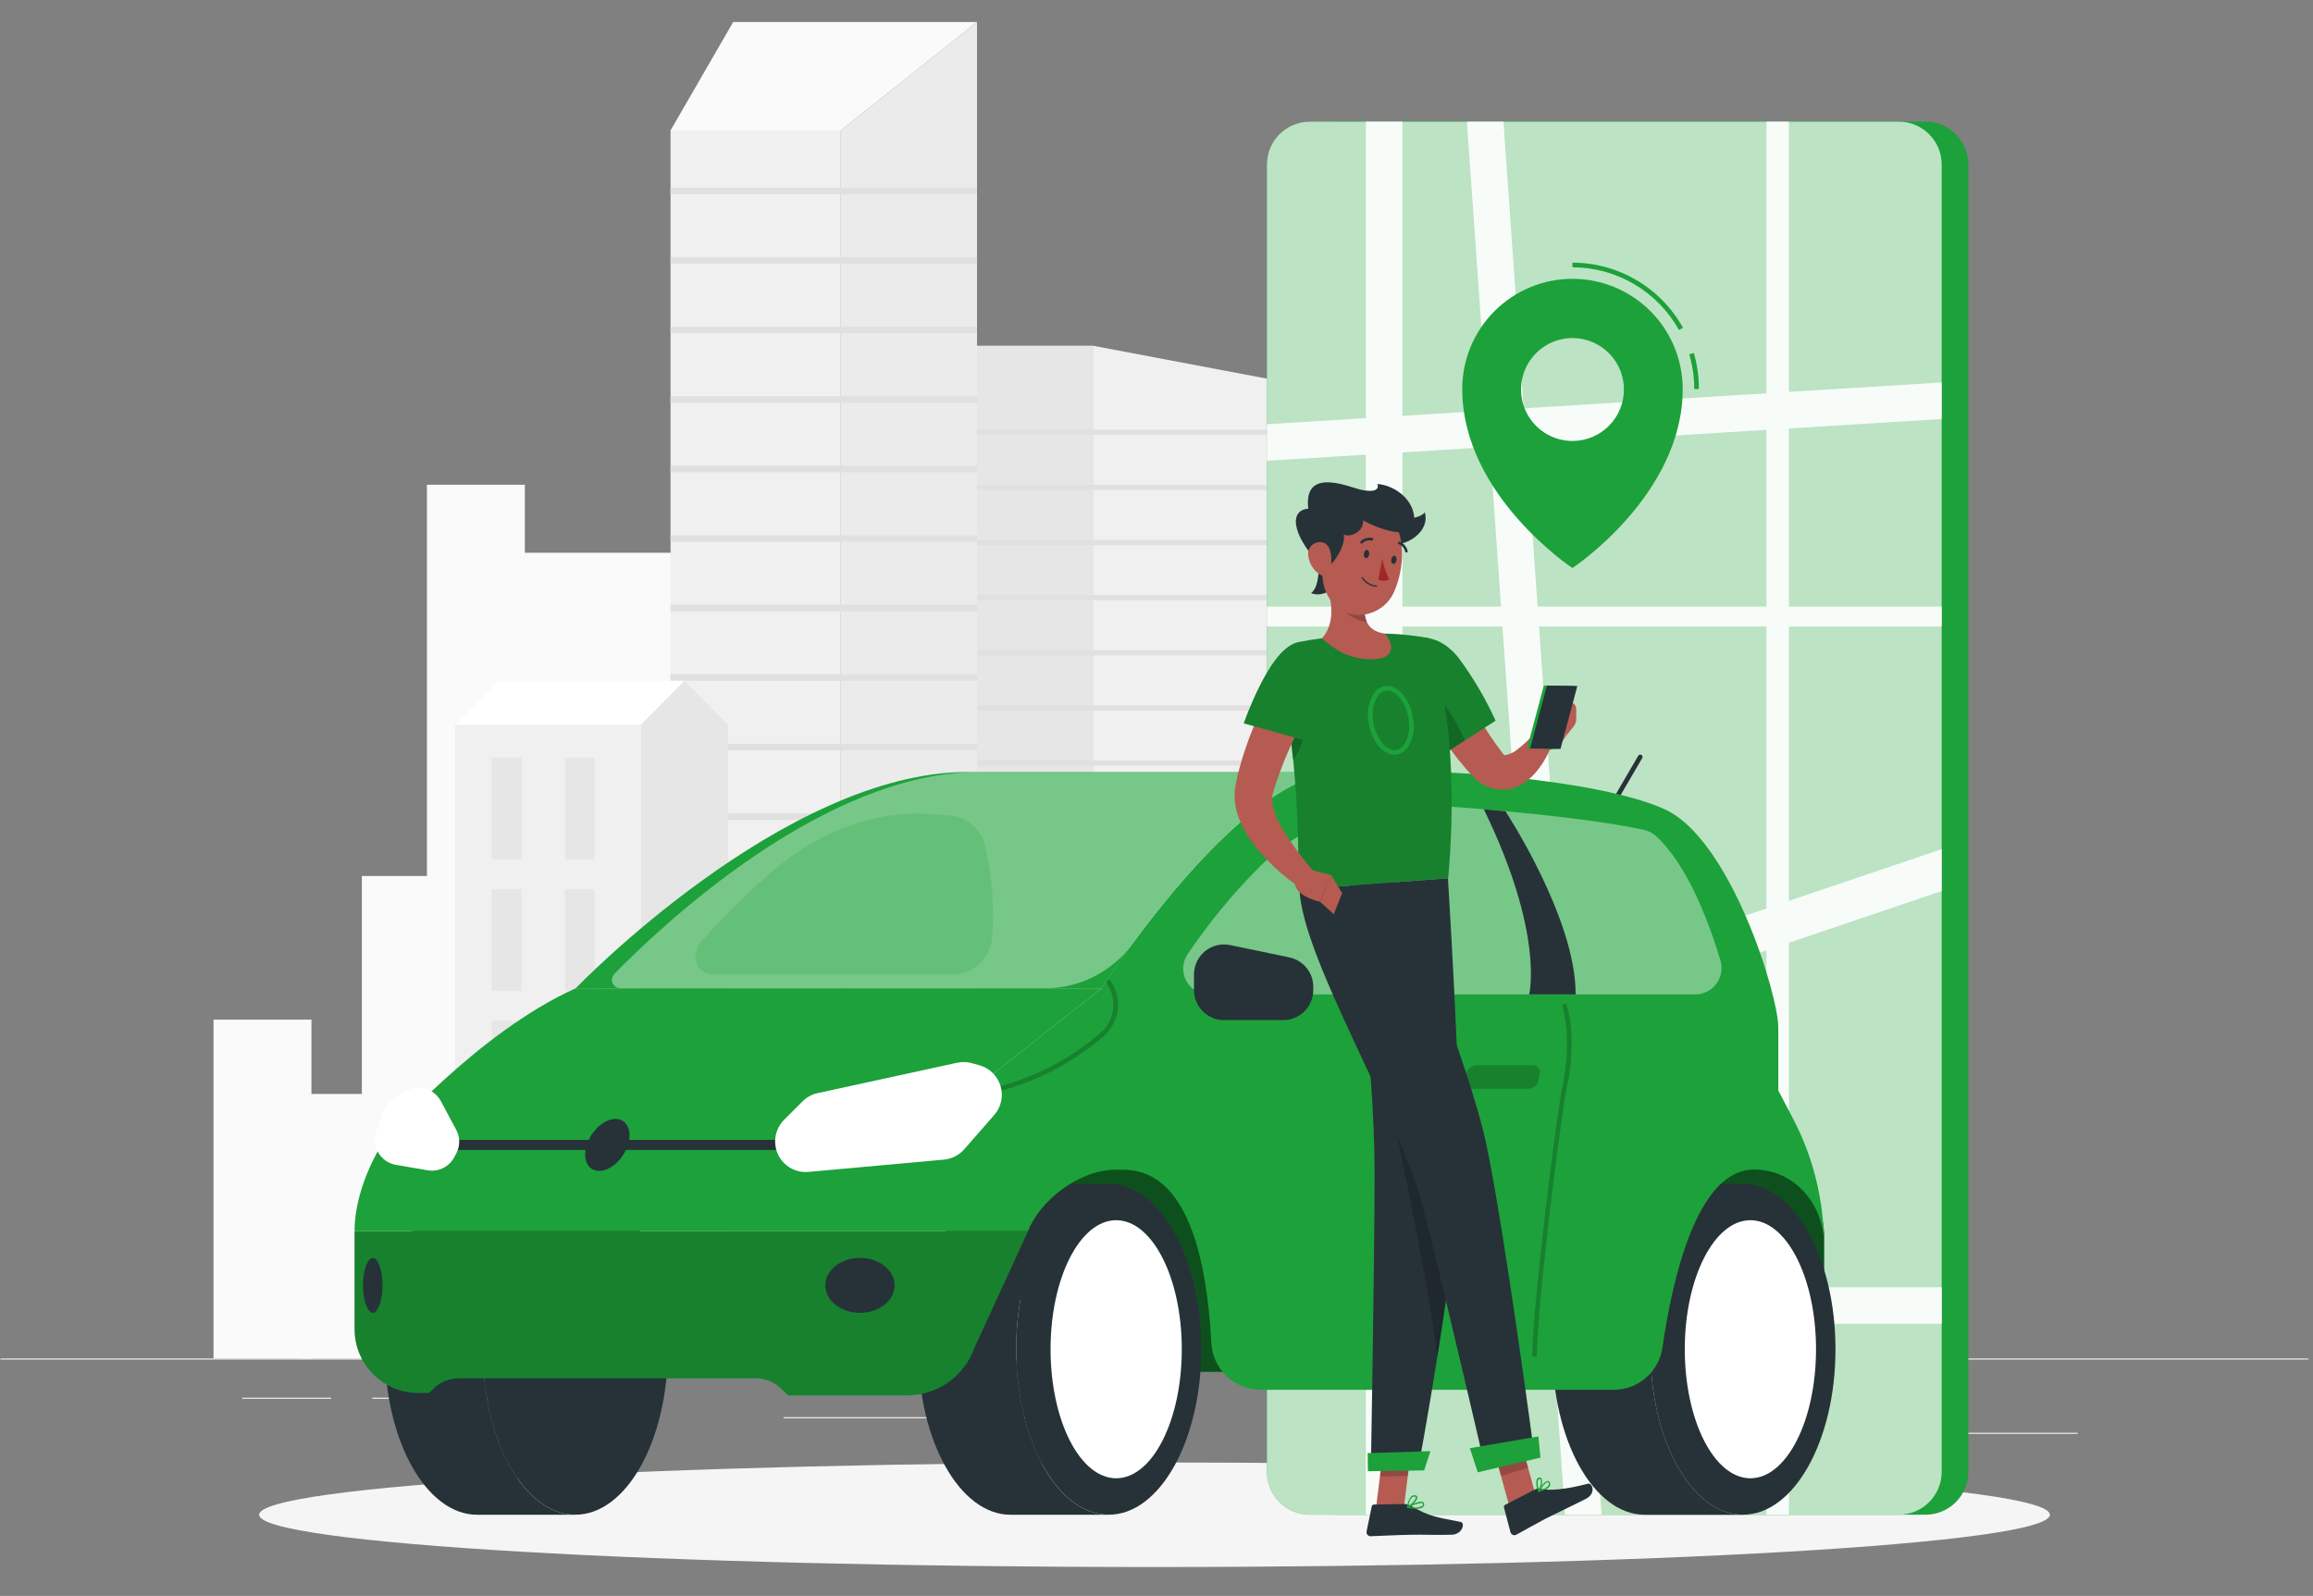 <svg width="529" height="365" viewBox="0 0 529 365" fill="none" xmlns="http://www.w3.org/2000/svg">
<rect x="0" y="0" width="529" height="365" fill="#808080" stroke="none"/>
<mask id="mask0_279_2960" style="mask-type:luminance" maskUnits="userSpaceOnUse" x="0" y="0" width="529" height="365">
<path d="M528.085 0H0V365H528.085V0Z" fill="white"/>
</mask>
<g mask="url(#mask0_279_2960)">
<path d="M528.085 310.688H-3.05176e-05V310.952H528.085V310.688Z" fill="#EBEBEB"/>
<path d="M475.171 327.679H447.711V327.943H475.171V327.679Z" fill="#EBEBEB"/>
<path d="M376.028 330.555H328.469V330.819H376.028V330.555Z" fill="#EBEBEB"/>
<path d="M446.654 317.881H382.449V318.145H446.654V317.881Z" fill="#EBEBEB"/>
<path d="M75.717 319.654H55.407V319.918H75.717V319.654Z" fill="#EBEBEB"/>
<path d="M143.523 319.654H85.127V319.918H143.523V319.654Z" fill="#EBEBEB"/>
<path d="M257.854 324.112H179.2V324.376H257.854V324.112Z" fill="#EBEBEB"/>
<path d="M71.228 233.186H48.837V310.688H71.228V233.186Z" fill="#FAFAFA"/>
<path d="M90.831 250.19H68.44V310.688H90.831V250.19Z" fill="#FAFAFA"/>
<path d="M105.153 200.339H82.762V310.688H105.153V200.339Z" fill="#FAFAFA"/>
<path d="M120.034 110.86H97.643V310.688H120.034V110.86Z" fill="#FAFAFA"/>
<path d="M175.419 126.418H115.334V310.688H175.419V126.418Z" fill="#FAFAFA"/>
<path d="M409.034 310.688H434.614V257.647H409.034V310.688Z" fill="#FAFAFA"/>
<path d="M386.621 310.688H412.202V269.286H386.621V310.688Z" fill="#FAFAFA"/>
<path d="M370.272 310.688H395.853V235.161H370.272V310.688Z" fill="#FAFAFA"/>
<path d="M353.268 310.686H378.848V173.922H353.268V310.686Z" fill="#FAFAFA"/>
<path d="M367.019 143.613H288.514V310.688H367.019V143.613Z" fill="#F0F0F0"/>
<path d="M359.541 150.614H355.803V170.946H359.541V150.614Z" fill="#F5F5F5"/>
<path d="M359.541 182.416H355.803V202.747H359.541V182.416Z" fill="#F5F5F5"/>
<path d="M359.541 214.205H355.803V234.536H359.541V214.205Z" fill="#F5F5F5"/>
<path d="M359.541 245.998H355.803V266.329H359.541V245.998Z" fill="#F5F5F5"/>
<path d="M359.541 277.799H355.803V298.13H359.541V277.799Z" fill="#F5F5F5"/>
<path d="M346.297 150.614H342.558V170.946H346.297V150.614Z" fill="#F5F5F5"/>
<path d="M346.297 182.416H342.558V202.747H346.297V182.416Z" fill="#F5F5F5"/>
<path d="M346.297 214.205H342.558V234.536H346.297V214.205Z" fill="#F5F5F5"/>
<path d="M346.297 245.998H342.558V266.329H346.297V245.998Z" fill="#F5F5F5"/>
<path d="M346.297 277.799H342.558V298.13H346.297V277.799Z" fill="#F5F5F5"/>
<path d="M333.052 150.614H329.314V170.946H333.052V150.614Z" fill="#F5F5F5"/>
<path d="M333.052 182.416H329.314V202.747H333.052V182.416Z" fill="#F5F5F5"/>
<path d="M333.052 214.205H329.314V234.536H333.052V214.205Z" fill="#F5F5F5"/>
<path d="M333.052 245.998H329.314V266.329H333.052V245.998Z" fill="#F5F5F5"/>
<path d="M333.052 277.799H329.314V298.13H333.052V277.799Z" fill="#F5F5F5"/>
<path d="M319.808 150.614H316.069V170.946H319.808V150.614Z" fill="#F5F5F5"/>
<path d="M319.808 182.416H316.069V202.747H319.808V182.416Z" fill="#F5F5F5"/>
<path d="M319.808 214.205H316.069V234.536H319.808V214.205Z" fill="#F5F5F5"/>
<path d="M319.808 245.998H316.069V266.329H319.808V245.998Z" fill="#F5F5F5"/>
<path d="M319.808 277.799H316.069V298.13H319.808V277.799Z" fill="#F5F5F5"/>
<path d="M306.553 150.614H302.815V170.946H306.553V150.614Z" fill="#F5F5F5"/>
<path d="M306.553 182.416H302.815V202.747H306.553V182.416Z" fill="#F5F5F5"/>
<path d="M306.553 214.205H302.815V234.536H306.553V214.205Z" fill="#F5F5F5"/>
<path d="M306.553 245.998H302.815V266.329H306.553V245.998Z" fill="#F5F5F5"/>
<path d="M306.553 277.799H302.815V298.13H306.553V277.799Z" fill="#F5F5F5"/>
<path opacity="0.5" d="M288.514 143.613H304.684L311.718 310.688H288.514V143.613Z" fill="#E0E0E0"/>
<path d="M249.922 79.059L296.478 87.868V310.688H249.922V79.059Z" fill="#F0F0F0"/>
<path d="M249.922 79.059H212.67V310.688H249.922V79.059Z" fill="#E6E6E6"/>
<path d="M212.671 99.443H296.478V98.26H212.671V99.443Z" fill="#E0E0E0"/>
<path d="M212.671 112.054H296.478V110.872H212.671V112.054Z" fill="#E0E0E0"/>
<path d="M212.671 124.665H296.478V123.482H212.671V124.665Z" fill="#E0E0E0"/>
<path d="M212.671 137.265H296.478V136.082H212.671V137.265Z" fill="#E0E0E0"/>
<path d="M212.671 149.886H296.478V148.703H212.671V149.886Z" fill="#E0E0E0"/>
<path d="M212.671 162.496H296.478V161.313H212.671V162.496Z" fill="#E0E0E0"/>
<path d="M212.671 175.105H296.478V173.922H212.671V175.105Z" fill="#E0E0E0"/>
<path d="M212.671 187.718H296.478V186.535H212.671V187.718Z" fill="#E0E0E0"/>
<path d="M212.671 200.337H296.478V199.154H212.671V200.337Z" fill="#E0E0E0"/>
<path d="M212.671 212.95H296.478V211.767H212.671V212.95Z" fill="#E0E0E0"/>
<path d="M212.671 225.561H296.478V224.378H212.671V225.561Z" fill="#E0E0E0"/>
<path d="M212.671 238.161H296.478V236.978H212.671V238.161Z" fill="#E0E0E0"/>
<path d="M212.671 250.782H296.478V249.599H212.671V250.782Z" fill="#E0E0E0"/>
<path d="M212.671 263.392H296.478V262.209H212.671V263.392Z" fill="#E0E0E0"/>
<path d="M212.671 276.003H296.478V274.82H212.671V276.003Z" fill="#E0E0E0"/>
<path d="M212.671 288.614H296.478V287.431H212.671V288.614Z" fill="#E0E0E0"/>
<path d="M212.671 301.235H296.478V300.052H212.671V301.235Z" fill="#E0E0E0"/>
<path d="M192.297 29.831H153.356V310.688H192.297V29.831Z" fill="#F0F0F0"/>
<path d="M192.297 29.831H153.356L167.688 5.032H223.454L192.297 29.831Z" fill="#FAFAFA"/>
<path d="M192.297 29.831L223.454 5.032V310.688H192.297V29.831Z" fill="#EBEBEB"/>
<path d="M223.454 42.917H153.356V44.417H223.454V42.917Z" fill="#E0E0E0"/>
<path d="M223.454 58.812H153.356V60.312H223.454V58.812Z" fill="#E0E0E0"/>
<path d="M223.454 74.706H153.356V76.205H223.454V74.706Z" fill="#E0E0E0"/>
<path d="M223.454 90.614H153.356V92.113H223.454V90.614Z" fill="#E0E0E0"/>
<path d="M223.454 106.509H153.356V108.009H223.454V106.509Z" fill="#E0E0E0"/>
<path d="M223.454 122.405H153.356V123.904H223.454V122.405Z" fill="#E0E0E0"/>
<path d="M223.454 138.3H153.356V139.799H223.454V138.3Z" fill="#E0E0E0"/>
<path d="M223.454 154.195H153.356V155.695H223.454V154.195Z" fill="#E0E0E0"/>
<path d="M223.454 170.089H153.356V171.588H223.454V170.089Z" fill="#E0E0E0"/>
<path d="M223.454 185.996H153.356V187.496H223.454V185.996Z" fill="#E0E0E0"/>
<path d="M223.454 201.892H153.356V203.392H223.454V201.892Z" fill="#E0E0E0"/>
<path d="M223.454 217.787H153.356V219.287H223.454V217.787Z" fill="#E0E0E0"/>
<path d="M223.454 233.68H153.356V235.181H223.454V233.68Z" fill="#E0E0E0"/>
<path d="M223.454 249.578H153.356V251.078H223.454V249.578Z" fill="#E0E0E0"/>
<path d="M223.454 265.473H153.356V266.974H223.454V265.473Z" fill="#E0E0E0"/>
<path d="M223.454 281.379H153.356V282.879H223.454V281.379Z" fill="#E0E0E0"/>
<path d="M223.454 297.274H153.356V298.774H223.454V297.274Z" fill="#E0E0E0"/>
<path d="M146.596 165.739H104.086V310.688H146.596V165.739Z" fill="#F0F0F0"/>
<path d="M119.273 173.228H112.45V196.495H119.273V173.228Z" fill="#E6E6E6"/>
<path d="M136.014 173.228H129.191V196.495H136.014V173.228Z" fill="#E6E6E6"/>
<path d="M119.273 203.36H112.45V226.627H119.273V203.36Z" fill="#E6E6E6"/>
<path d="M136.014 203.36H129.191V226.627H136.014V203.36Z" fill="#E6E6E6"/>
<path d="M119.273 233.482H112.45V256.75H119.273V233.482Z" fill="#E6E6E6"/>
<path d="M136.014 233.482H129.191V256.75H136.014V233.482Z" fill="#E6E6E6"/>
<path d="M119.273 263.615H112.45V286.882H119.273V263.615Z" fill="#E6E6E6"/>
<path d="M136.014 263.615H129.191V286.882H136.014V263.615Z" fill="#E6E6E6"/>
<path d="M146.586 165.739H104.086L114.055 155.695H156.566L146.586 165.739Z" fill="white"/>
<path d="M146.586 165.739L156.566 155.695L166.537 165.739V310.688H146.586V165.739Z" fill="#E6E6E6"/>
<path d="M264.043 358.383C377.14 358.383 468.824 353.03 468.824 346.426C468.824 339.824 377.14 334.471 264.043 334.471C150.945 334.471 59.262 339.824 59.262 346.426C59.262 353.03 150.945 358.383 264.043 358.383Z" fill="#F5F5F5"/>
<path d="M440.37 27.824H305.677C300.258 27.824 295.865 32.217 295.865 37.636V336.606C295.865 342.025 300.258 346.418 305.677 346.418H440.37C445.789 346.418 450.182 342.025 450.182 336.606V37.636C450.182 32.217 445.789 27.824 440.37 27.824Z" fill="#1DA13A"/>
<path d="M434.265 27.824H299.572C294.153 27.824 289.76 32.217 289.76 37.636V336.606C289.76 342.025 294.153 346.418 299.572 346.418H434.265C439.684 346.418 444.077 342.025 444.077 336.606V37.636C444.077 32.217 439.684 27.824 434.265 27.824Z" fill="#1DA13A"/>
<path opacity="0.7" d="M434.265 27.824H299.572C294.153 27.824 289.76 32.217 289.76 37.636V336.606C289.76 342.025 294.153 346.418 299.572 346.418H434.265C439.684 346.418 444.077 342.025 444.077 336.606V37.636C444.077 32.217 439.684 27.824 434.265 27.824Z" fill="white"/>
<g opacity="0.9">
<path d="M320.738 27.825H312.383V346.419H320.738V27.825Z" fill="white"/>
<path d="M409.128 27.825H404.006V346.419H409.128V27.825Z" fill="white"/>
<path d="M289.76 97.025V105.38L444.077 95.821V87.467L289.76 97.025Z" fill="white"/>
<path d="M289.77 294.394V302.748H444.088V294.394H289.77Z" fill="white"/>
<path d="M289.76 138.733V143.285H444.077V138.733H289.76Z" fill="white"/>
<path d="M289.76 246.431V255.999L444.077 203.783V194.213L289.76 246.431Z" fill="white"/>
<path d="M343.846 27.825H335.492L357.946 346.429H366.301L343.846 27.825Z" fill="white"/>
</g>
<path d="M417.187 313.74H233.466V256.475H395.409L410.522 268.758C412.612 270.453 414.295 272.595 415.448 275.026C416.602 277.457 417.196 280.115 417.187 282.805V313.74Z" fill="#1DA13A"/>
<path opacity="0.5" d="M417.187 313.74H233.466V256.475H395.409L410.522 268.758C412.612 270.453 414.295 272.595 415.448 275.026C416.602 277.457 417.196 280.115 417.187 282.805V313.74Z" fill="black"/>
<path d="M232.41 308.576C232.41 287.674 241.916 270.733 253.534 270.733H231.122C219.43 270.733 209.998 287.632 209.998 308.576C209.998 329.52 219.504 346.428 231.122 346.428H253.576C241.863 346.428 232.41 329.477 232.41 308.576Z" fill="#263238"/>
<path d="M253.576 346.418C265.266 346.418 274.742 329.475 274.742 308.576C274.742 287.676 265.266 270.733 253.576 270.733C241.886 270.733 232.41 287.676 232.41 308.576C232.41 329.475 241.886 346.418 253.576 346.418Z" fill="#263238"/>
<path d="M255.276 338.085C263.565 338.085 270.285 324.873 270.285 308.575C270.285 292.278 263.565 279.066 255.276 279.066C246.988 279.066 240.269 292.278 240.269 308.575C240.269 324.873 246.988 338.085 255.276 338.085Z" fill="white"/>
<path d="M110.412 308.576C110.412 287.674 119.918 270.733 131.536 270.733H109.123C97.432 270.733 88 287.632 88 308.576C88 329.52 97.505 346.428 109.123 346.428H131.578C119.886 346.428 110.412 329.477 110.412 308.576Z" fill="#263238"/>
<path d="M131.578 346.418C143.267 346.418 152.743 329.475 152.743 308.576C152.743 287.676 143.267 270.733 131.578 270.733C119.888 270.733 110.412 287.676 110.412 308.576C110.412 329.475 119.888 346.418 131.578 346.418Z" fill="#263238"/>
<path d="M377.454 308.576C377.454 287.674 386.96 270.733 398.578 270.733H376.166C364.484 270.733 355.042 287.632 355.042 308.576C355.042 329.52 364.548 346.428 376.166 346.428H398.62C386.939 346.428 377.454 329.477 377.454 308.576Z" fill="#263238"/>
<path d="M398.62 346.418C410.31 346.418 419.786 329.475 419.786 308.576C419.786 287.676 410.31 270.733 398.62 270.733C386.93 270.733 377.454 287.676 377.454 308.576C377.454 329.475 386.93 346.418 398.62 346.418Z" fill="#263238"/>
<path d="M400.33 338.085C408.62 338.085 415.339 324.873 415.339 308.575C415.339 292.278 408.62 279.066 400.33 279.066C392.042 279.066 385.323 292.278 385.323 308.575C385.323 324.873 392.042 338.085 400.33 338.085Z" fill="white"/>
<path d="M207.4 319.137H180.246L178.725 317.659C177.163 316.093 175.043 315.211 172.832 315.208H104.962C102.751 315.211 100.631 316.093 99.069 317.659L98.139 318.577H95.668C93.748 318.577 91.846 318.198 90.073 317.461C88.3 316.724 86.69 315.643 85.335 314.283C83.981 312.921 82.909 311.305 82.181 309.528C81.453 307.752 81.083 305.849 81.093 303.928V281.59H235.103L222.852 308.227C221.722 311.421 219.629 314.186 216.861 316.14C214.093 318.093 210.788 319.141 207.4 319.137Z" fill="#1DA13A"/>
<path opacity="0.2" d="M207.4 319.137H180.246L178.725 317.659C177.163 316.093 175.043 315.211 172.832 315.208H104.962C102.751 315.211 100.631 316.093 99.069 317.659L98.139 318.577H95.668C93.748 318.577 91.846 318.198 90.073 317.461C88.3 316.724 86.69 315.643 85.335 314.283C83.981 312.921 82.909 311.305 82.181 309.528C81.453 307.752 81.083 305.849 81.093 303.928V281.59H235.103L222.852 308.227C221.722 311.421 219.629 314.186 216.861 316.14C214.093 318.093 210.788 319.141 207.4 319.137Z" fill="black"/>
<path d="M367.717 186.356C367.623 186.357 367.531 186.332 367.452 186.282C367.392 186.248 367.339 186.202 367.296 186.148C367.254 186.093 367.223 186.03 367.206 185.963C367.188 185.896 367.183 185.826 367.193 185.757C367.203 185.689 367.226 185.623 367.262 185.564L374.655 172.89C374.686 172.822 374.73 172.762 374.785 172.713C374.84 172.664 374.905 172.626 374.975 172.604C375.046 172.581 375.12 172.574 375.194 172.582C375.267 172.59 375.338 172.613 375.402 172.65C375.466 172.688 375.521 172.737 375.565 172.797C375.607 172.858 375.638 172.926 375.653 172.998C375.669 173.071 375.668 173.145 375.653 173.217C375.638 173.29 375.607 173.358 375.563 173.418L368.17 186.092C368.124 186.172 368.058 186.238 367.978 186.284C367.899 186.33 367.808 186.355 367.717 186.356Z" fill="#263238"/>
<path d="M406.71 249.409V235.002C406.71 227.43 395.705 191.699 380.57 185.003C365.436 178.308 328.818 175.329 305.751 176.554C282.685 177.78 251.886 226.025 251.886 226.025L255.234 267.511C259.924 267.511 274.858 266.096 277.044 307.139C277.191 310.032 278.445 312.759 280.547 314.752C282.649 316.747 285.438 317.855 288.335 317.849H369.09C371.802 317.846 374.423 316.864 376.469 315.082C378.514 313.301 379.847 310.84 380.222 308.153C382.334 293.525 387.847 267.479 401.144 267.479C410.47 267.479 417.156 275.464 417.156 284.621C417.158 274.561 414.715 264.652 410.037 255.746L406.71 249.409Z" fill="#1DA13A"/>
<path d="M221.258 176.554C179.254 176.554 131.662 226.025 131.662 226.025H251.928C251.928 226.025 282.695 177.79 305.793 176.554H221.258Z" fill="#1DA13A"/>
<path opacity="0.4" d="M223.834 176.554C188.453 176.554 151.339 211.661 140.513 222.72C140.244 222.993 140.062 223.34 139.99 223.717C139.918 224.094 139.959 224.483 140.108 224.837C140.257 225.191 140.508 225.492 140.828 225.703C141.148 225.915 141.524 226.027 141.907 226.025H238.927C242.832 226.037 246.685 225.126 250.172 223.367C253.659 221.609 256.681 219.053 258.994 215.907C269.429 201.691 289.528 177.431 305.793 176.554H223.834Z" fill="white"/>
<path d="M251.929 226.025L207.506 261.08L87.959 260.699C87.959 260.699 81.094 270.68 81.094 281.59H235.104C237.629 274.905 246.479 267.511 255.277 267.511C255.277 255.07 251.929 226.025 251.929 226.025Z" fill="#1DA13A"/>
<path opacity="0.2" d="M222.852 250.75C222.725 250.748 222.604 250.702 222.509 250.619C222.414 250.536 222.353 250.421 222.335 250.296C222.316 250.159 222.353 250.02 222.436 249.91C222.519 249.799 222.641 249.726 222.778 249.705C233.442 247.975 243.42 243.334 251.612 236.291C253.231 234.929 254.285 233.013 254.568 230.915C254.852 228.818 254.344 226.69 253.143 224.948C253.099 224.891 253.067 224.826 253.049 224.757C253.031 224.687 253.027 224.615 253.038 224.545C253.049 224.473 253.075 224.406 253.112 224.345C253.15 224.284 253.2 224.232 253.259 224.19C253.318 224.15 253.385 224.121 253.454 224.107C253.525 224.093 253.597 224.093 253.667 224.107C253.737 224.121 253.804 224.15 253.863 224.191C253.921 224.232 253.971 224.285 254.009 224.346C255.356 226.305 255.925 228.695 255.606 231.052C255.288 233.408 254.105 235.561 252.287 237.094C243.953 244.267 233.793 248.99 222.937 250.739L222.852 250.75Z" fill="black"/>
<path d="M87.958 260.699C87.958 260.699 108.955 236.228 131.662 226.025H251.928L207.506 261.08L87.958 260.699Z" fill="#1DA13A"/>
<path d="M180.954 260.699H102.09V262.991H180.954V260.699Z" fill="#263238"/>
<path d="M179.317 256.116L183.541 251.891C184.492 250.942 185.694 250.286 187.006 250L218.913 243.051C220.034 242.806 221.199 242.841 222.303 243.157L224.014 243.632C225.153 243.953 226.193 244.556 227.035 245.387C227.878 246.218 228.497 247.248 228.835 248.383C229.172 249.517 229.217 250.718 228.964 251.875C228.713 253.031 228.172 254.105 227.394 254.996L220.529 262.843C219.345 264.194 217.69 265.039 215.903 265.209L184.925 268.018C183.902 268.116 182.87 267.987 181.902 267.64C180.935 267.293 180.056 266.737 179.328 266.012C178.017 264.699 177.281 262.92 177.279 261.066C177.277 259.211 178.01 257.431 179.317 256.116Z" fill="white"/>
<path d="M104.318 258.355L100.822 251.817C100.33 250.902 99.6 250.135 98.71 249.599C97.864 249.091 96.901 248.81 95.916 248.783C94.93 248.755 93.953 248.982 93.08 249.441L90.429 250.835C89.127 251.523 88.137 252.683 87.662 254.077L86.046 258.862C85.777 259.649 85.683 260.486 85.769 261.314C85.854 262.142 86.119 262.941 86.544 263.657C86.968 264.372 87.543 264.988 88.228 265.46C88.914 265.933 89.694 266.25 90.514 266.392L97.812 267.649C99.002 267.855 100.227 267.682 101.313 267.153C102.4 266.624 103.292 265.766 103.863 264.703L104.35 263.805C104.797 262.964 105.028 262.027 105.022 261.076C105.017 260.124 104.775 259.189 104.318 258.355Z" fill="white"/>
<path opacity="0.4" d="M276.494 227.43H387.688C388.631 227.431 389.561 227.21 390.403 226.788C391.246 226.365 391.977 225.75 392.54 224.994C393.102 224.237 393.48 223.36 393.642 222.431C393.805 221.502 393.748 220.549 393.476 219.646C390.941 211.197 386.083 197.984 378.785 191.246C377.974 190.504 376.977 189.993 375.902 189.767C362.794 186.99 341.724 185.141 326.093 184.064C319.008 183.579 311.901 184.635 305.263 187.158C298.624 189.681 292.612 193.612 287.637 198.681C281.69 204.689 276.319 211.242 271.594 218.252C271.002 219.141 270.662 220.173 270.61 221.239C270.558 222.305 270.797 223.365 271.299 224.307C271.801 225.249 272.551 226.037 273.466 226.587C274.381 227.136 275.427 227.428 276.494 227.43Z" fill="white"/>
<path d="M204.602 293.966C204.602 297.431 201.053 300.25 196.681 300.25C192.308 300.25 188.759 297.431 188.759 293.966C188.759 290.502 192.298 287.693 196.681 287.693C201.064 287.693 204.602 290.502 204.602 293.966Z" fill="#263238"/>
<path d="M140.777 255.904C143.375 255.904 144.642 258.566 143.607 261.84C142.572 265.114 139.637 267.786 137.027 267.786C134.419 267.786 133.162 265.125 134.197 261.84C135.232 258.555 138.179 255.904 140.777 255.904Z" fill="#263238"/>
<path d="M87.483 293.966C87.483 297.431 86.427 300.25 85.255 300.25C84.082 300.25 83.015 297.431 83.015 293.966C83.015 290.502 84.071 287.693 85.255 287.693C86.437 287.693 87.483 290.502 87.483 293.966Z" fill="#263238"/>
<path d="M273.073 226.426V222.867C273.072 221.846 273.299 220.837 273.737 219.915C274.175 218.992 274.813 218.178 275.606 217.533C276.398 216.889 277.325 216.429 278.317 216.188C279.31 215.947 280.343 215.931 281.343 216.139L294.883 218.959C296.429 219.282 297.817 220.127 298.813 221.352C299.809 222.577 300.353 224.108 300.354 225.687V226.426C300.354 228.248 299.631 229.996 298.344 231.285C297.056 232.574 295.311 233.299 293.489 233.302H279.949C278.125 233.302 276.376 232.578 275.087 231.289C273.797 229.999 273.073 228.25 273.073 226.426Z" fill="#263238"/>
<path d="M344.311 185.54C344.311 185.54 342.506 185.36 339.358 185.086C353.279 213.603 349.73 227.427 349.73 227.427H360.355C360.461 210.064 344.311 185.54 344.311 185.54Z" fill="#263238"/>
<path opacity="0.2" d="M226.908 214.661C226.693 216.902 225.651 218.983 223.986 220.498C222.32 222.013 220.15 222.854 217.899 222.857H163.157C159.166 222.857 157.718 218.4 160.612 215.084C165.834 209.137 171.505 203.601 177.574 198.523C187.883 189.841 200.683 185.332 212.65 186.166L217.17 186.493C219.121 186.646 220.971 187.424 222.444 188.712C223.917 190 224.935 191.73 225.345 193.643C226.942 200.527 227.47 207.617 226.908 214.661Z" fill="#1DA13A"/>
<path opacity="0.2" d="M350.997 310.339C350.857 310.339 350.723 310.284 350.624 310.185C350.525 310.086 350.469 309.952 350.469 309.811C350.469 299.123 355.919 255.049 357.345 248.448C358.728 242.037 358.728 234.876 357.345 230.219C357.305 230.083 357.322 229.939 357.389 229.816C357.456 229.694 357.57 229.603 357.704 229.563C357.838 229.527 357.982 229.545 358.104 229.611C358.226 229.678 358.317 229.79 358.359 229.923C359.784 234.738 359.784 242.101 358.359 248.67C356.933 255.239 351.504 299.165 351.504 309.811C351.504 309.948 351.451 310.079 351.357 310.178C351.263 310.276 351.134 310.334 350.997 310.339Z" fill="black"/>
<path opacity="0.2" d="M349.592 249.008H336.718C336.473 249.015 336.231 248.967 336.008 248.866C335.785 248.765 335.589 248.615 335.434 248.426C335.279 248.237 335.169 248.015 335.113 247.777C335.058 247.539 335.058 247.292 335.113 247.054L335.377 245.564C335.483 245.028 335.767 244.544 336.183 244.19C336.599 243.835 337.122 243.631 337.668 243.61H350.543C350.787 243.602 351.031 243.651 351.253 243.752C351.476 243.852 351.672 244.003 351.827 244.192C351.982 244.381 352.092 244.603 352.147 244.841C352.203 245.079 352.204 245.326 352.149 245.564L351.885 247.054C351.778 247.589 351.493 248.074 351.078 248.429C350.662 248.783 350.139 248.987 349.592 249.008Z" fill="black"/>
<path d="M388.544 88.977H387.488C387.488 86.287 387.1 83.613 386.336 81.035L387.392 80.739C388.172 83.415 388.56 86.19 388.544 88.977ZM383.992 75.468C381.573 71.127 378.039 67.509 373.756 64.988C369.473 62.467 364.595 61.134 359.626 61.126V60.069C364.785 60.075 369.849 61.458 374.294 64.076C378.74 66.694 382.404 70.452 384.91 74.961L383.992 75.468Z" fill="#1DA13A"/>
<path d="M359.626 63.766C352.942 63.768 346.532 66.426 341.806 71.153C337.081 75.881 334.425 82.292 334.425 88.977C334.425 113.268 359.626 129.913 359.626 129.913C359.626 129.913 384.847 113.258 384.847 88.977C384.844 82.289 382.186 75.877 377.457 71.149C372.727 66.421 366.313 63.766 359.626 63.766ZM359.626 100.848C357.299 100.846 355.025 100.154 353.092 98.859C351.159 97.566 349.652 95.728 348.764 93.577C347.875 91.427 347.643 89.062 348.098 86.78C348.553 84.499 349.675 82.403 351.321 80.759C352.967 79.115 355.063 77.995 357.345 77.542C359.627 77.088 361.992 77.322 364.142 78.213C366.291 79.104 368.128 80.612 369.42 82.546C370.713 84.481 371.402 86.755 371.402 89.082C371.402 90.628 371.098 92.159 370.506 93.587C369.913 95.015 369.046 96.313 367.953 97.406C366.859 98.498 365.561 99.364 364.132 99.955C362.703 100.546 361.172 100.849 359.626 100.848Z" fill="#1DA13A"/>
<path d="M314.707 344.823L321.087 344.718L322.924 329.931L316.555 330.037L314.707 344.823Z" fill="#B55B52"/>
<path d="M345.156 344.348L351.346 342.458L347.501 328.442L341.312 330.343L345.156 344.348Z" fill="#B55B52"/>
<path d="M351.156 340.599L344.248 344.158C344.136 344.218 344.047 344.315 343.998 344.432C343.947 344.549 343.939 344.68 343.974 344.802L345.452 350.411C345.488 350.547 345.554 350.673 345.646 350.78C345.737 350.886 345.852 350.971 345.981 351.027C346.111 351.083 346.251 351.109 346.391 351.103C346.533 351.097 346.669 351.059 346.793 350.992C349.001 349.808 350.553 348.879 353.352 347.39C355.074 346.503 360.354 344.01 362.731 342.775C365.107 341.539 364.209 339.035 363.132 339.331C358.274 340.63 354.302 341.011 352.254 340.472C351.885 340.375 351.493 340.42 351.156 340.599Z" fill="#263238"/>
<path d="M321.213 343.978L314.253 344.095C314.128 344.097 314.006 344.142 313.91 344.223C313.815 344.303 313.749 344.414 313.724 344.538L312.553 350.22C312.521 350.357 312.522 350.5 312.556 350.637C312.588 350.773 312.652 350.9 312.742 351.009C312.831 351.116 312.945 351.203 313.074 351.26C313.202 351.318 313.342 351.345 313.481 351.339C315.995 351.256 319.618 351.054 322.776 351.002C326.462 350.949 327.539 351.097 331.87 351.002C334.478 351.002 335.165 348.298 334.067 348.076C329.06 347.02 327.106 347.02 322.766 344.421C322.295 344.143 321.76 343.99 321.213 343.978Z" fill="#263238"/>
<path d="M330.898 150.836C332.345 153.741 333.982 156.815 335.619 159.74C337.256 162.666 338.989 165.581 340.837 168.316C341.312 168.992 341.756 169.7 342.242 170.344L343.435 171.971C343.678 172.288 343.815 172.435 343.857 172.509C343.9 172.583 343.921 172.688 344.227 172.71C345.349 172.507 346.391 171.995 347.237 171.231C347.818 170.787 348.41 170.281 348.99 169.742C349.571 169.203 350.152 168.58 350.659 168.084L354.873 170.428C354.521 171.361 354.105 172.268 353.627 173.143C353.155 174.038 352.612 174.892 352.001 175.698C351.351 176.579 350.607 177.387 349.783 178.107C348.803 178.978 347.667 179.656 346.435 180.103C344.891 180.666 343.214 180.758 341.618 180.367C340.123 180 338.738 179.275 337.584 178.255C337.328 178.039 337.085 177.81 336.855 177.568L336.517 177.22L336.274 176.945L335.345 175.889C334.721 175.181 334.151 174.453 333.559 173.776C331.303 170.876 329.223 167.842 327.328 164.693C326.399 163.13 325.48 161.525 324.635 159.951C323.79 158.377 322.967 156.783 322.185 154.997L330.898 150.836Z" fill="#B55B52"/>
<path d="M319.47 150.879C317.749 156.73 329.842 172.668 329.842 172.668L342.041 164.82C339.745 159.751 336.912 154.943 333.591 150.478C328.595 144.109 321.35 144.447 319.47 150.879Z" fill="#1DA13A"/>
<g opacity="0.2">
<path d="M319.47 150.879C317.749 156.73 329.842 172.668 329.842 172.668L342.041 164.82C339.745 159.751 336.912 154.943 333.591 150.478C328.595 144.109 321.35 144.447 319.47 150.879Z" fill="black"/>
</g>
<path opacity="0.2" d="M326.906 157.743C329.409 158.799 333.106 164.862 335.028 169.361L329.853 172.688C326.957 168.823 324.355 164.745 322.069 160.489C323.706 158.673 325.575 157.184 326.906 157.743Z" fill="black"/>
<path d="M349.93 169.225L354.345 162.085L358.2 168.243C357.272 169.885 355.766 171.124 353.975 171.717L349.93 169.225Z" fill="#B55B52"/>
<path d="M360.503 162.159V164.366C360.503 165.055 360.264 165.724 359.827 166.257L358.221 168.242L354.366 162.085L358.348 160.638C358.592 160.552 358.852 160.525 359.108 160.56C359.364 160.596 359.607 160.692 359.819 160.842C360.03 160.99 360.202 161.188 360.321 161.417C360.44 161.646 360.502 161.901 360.503 162.159Z" fill="#B55B52"/>
<path d="M356.193 171.284L349.244 171.178L353.089 156.783L360.038 156.888L356.193 171.284Z" fill="#1DA13A"/>
<path d="M356.901 171.284L349.952 171.178L353.796 156.783L360.746 156.888L356.901 171.284Z" fill="#263238"/>
<path opacity="0.2" d="M322.924 329.942L321.973 337.556L315.594 337.662L316.544 330.037L322.924 329.942Z" fill="black"/>
<path opacity="0.2" d="M341.312 330.343L347.512 328.442L349.487 335.666L343.287 337.567L341.312 330.343Z" fill="black"/>
<path d="M292.559 153.952C297.766 176.364 296.635 198.596 297.206 203.392L331.204 200.857C334.468 164.429 326.736 145.936 326.736 145.936C326.736 145.936 324.55 145.514 321.583 145.207C320.653 145.112 319.639 145.028 318.594 144.975C318.013 144.975 317.432 144.922 316.83 144.911C311.997 144.986 307.173 145.339 302.381 145.967C301.473 146.084 300.554 146.21 299.656 146.359L297.248 146.802H297.153C296.375 146.957 295.636 147.267 294.981 147.713C294.325 148.16 293.766 148.734 293.337 149.401C292.909 150.069 292.618 150.816 292.485 151.598C292.351 152.38 292.377 153.18 292.559 153.952Z" fill="#1DA13A"/>
<g opacity="0.2">
<path d="M292.559 153.952C297.766 176.364 296.635 198.596 297.206 203.392L331.204 200.857C334.468 164.429 326.736 145.936 326.736 145.936C326.736 145.936 324.55 145.514 321.583 145.207C320.653 145.112 319.639 145.028 318.594 144.975C318.013 144.975 317.432 144.922 316.83 144.911C311.997 144.986 307.173 145.339 302.381 145.967C301.473 146.084 300.554 146.21 299.656 146.359L297.248 146.802H297.153C296.375 146.957 295.636 147.267 294.981 147.713C294.325 148.16 293.766 148.734 293.337 149.401C292.909 150.069 292.618 150.816 292.485 151.598C292.351 152.38 292.377 153.18 292.559 153.952Z" fill="black"/>
</g>
<path opacity="0.2" d="M298.315 158.684L294.407 163.701C294.412 163.764 294.412 163.827 294.407 163.891C294.956 167.292 295.379 170.619 295.696 173.829C299.445 169.214 298.896 160.881 298.315 158.684Z" fill="black"/>
<path d="M304.019 136.061C304.832 139.483 304.779 143.285 302.329 146.01C305.043 148.333 308.56 150.984 314.094 150.773C319.629 150.562 318.393 146.823 316.777 144.933C312.056 144.172 312.045 141.099 312.004 137.719C312.001 137.377 311.891 137.044 311.687 136.769C311.485 136.494 311.199 136.29 310.873 136.188L305.677 134.519C305.457 134.449 305.223 134.438 304.998 134.488C304.773 134.539 304.565 134.648 304.397 134.804C304.228 134.962 304.104 135.161 304.037 135.381C303.971 135.602 303.964 135.837 304.019 136.061Z" fill="#B55B52"/>
<path d="M318.963 172.614C316.112 172.614 313.481 169.193 312.964 164.82C312.762 163.662 312.797 162.475 313.067 161.331C313.338 160.187 313.839 159.111 314.538 158.166C314.868 157.767 315.281 157.446 315.748 157.224C316.215 157.001 316.724 156.883 317.242 156.877C320.082 156.877 322.723 160.3 323.23 164.672C323.433 165.829 323.4 167.016 323.131 168.159C322.863 169.303 322.364 170.38 321.667 171.326C321.335 171.721 320.921 172.041 320.455 172.263C319.988 172.486 319.48 172.606 318.963 172.614ZM317.253 157.934C316.884 157.94 316.522 158.028 316.192 158.19C315.861 158.353 315.57 158.586 315.341 158.874C314.746 159.707 314.323 160.652 314.099 161.651C313.874 162.651 313.85 163.685 314.031 164.693C314.464 168.422 316.724 171.558 318.974 171.558C319.344 171.554 319.708 171.467 320.041 171.304C320.373 171.142 320.665 170.907 320.896 170.619C321.489 169.784 321.91 168.839 322.135 167.84C322.359 166.841 322.384 165.808 322.206 164.799C321.794 161.07 319.533 157.934 317.294 157.934H317.253Z" fill="#1DA13A"/>
<path opacity="0.2" d="M312.014 137.909L306.786 138.585C306.902 138.817 307.05 139.039 307.187 139.26C308.18 140.845 310.356 141.891 312.615 142.271C312.126 140.872 311.922 139.389 312.014 137.909Z" fill="black"/>
<path d="M318.794 124.38C321.699 124.866 327.128 121.57 325.86 117.177C324.233 119.215 318.794 118.529 318.794 118.529V124.38Z" fill="#263238"/>
<path d="M307.451 129.026C307.768 131.963 304.145 137.191 299.836 135.659C301.948 134.16 301.61 128.678 301.61 128.678L307.451 129.026Z" fill="#263238"/>
<path d="M303.195 123.321C302.413 129.595 301.631 133.238 304.177 137.052C307.99 142.723 316.185 141.276 318.826 135.394C321.202 130.113 322.079 120.702 316.46 117.09C315.229 116.292 313.815 115.82 312.352 115.721C310.888 115.621 309.424 115.896 308.096 116.519C306.768 117.143 305.621 118.095 304.763 119.285C303.906 120.475 303.366 121.864 303.195 123.321Z" fill="#B55B52"/>
<path d="M302.329 129.66C303.86 131.277 308.074 124.676 307.303 122.267C308.887 122.965 311.929 121.634 311.739 119.014C316.481 121.549 323.357 123.556 323.462 119.014C323.568 114.473 319.238 111.04 315.013 110.681C315.52 112.043 314.179 112.624 311.422 112.043C308.666 111.463 298.04 106.572 299.213 116.342C295.241 116.575 294.724 121.602 302.329 129.66Z" fill="#263238"/>
<path d="M299.223 127.22C299.443 128.796 300.278 130.22 301.547 131.181C303.237 132.438 304.293 131.107 304.451 129.121C304.599 127.326 304.451 124.517 302.434 124.042C301.996 123.946 301.54 123.962 301.109 124.087C300.678 124.212 300.285 124.443 299.966 124.759C299.646 125.075 299.411 125.466 299.281 125.895C299.152 126.326 299.132 126.781 299.223 127.22Z" fill="#B55B52"/>
<path d="M308.803 202.534L331.151 200.876C331.151 200.876 334.046 246.746 333.824 266.189C333.601 286.426 324.318 336.034 324.318 336.034L313.524 336.203C313.524 336.203 314.379 288.084 314.379 268.217C314.379 241.465 308.771 202.534 308.771 202.534" fill="#263238"/>
<path opacity="0.2" d="M317.443 250.222C317.738 251.542 326.051 288.73 328.733 310.424C330.159 301.404 331.627 291.275 332.62 282.33L317.443 250.222Z" fill="black"/>
<path d="M319.09 201.786C319.09 201.786 336.105 243.462 339.939 261.745C344.164 281.759 350.871 332.381 350.871 332.381L339.327 334.177C339.327 334.177 330.592 296.335 325.702 277.007C320.146 254.975 298.115 220.089 297.185 203.413L319.09 201.786Z" fill="#263238"/>
<path d="M352.317 333.364L337.974 336.722L336.168 331.198L351.831 328.516L352.317 333.364Z" fill="#1DA13A"/>
<path d="M325.712 336.279L312.848 336.48L312.785 332.329L327.149 331.885L325.712 336.279Z" fill="#1DA13A"/>
<path d="M311.94 126.577C311.844 127.084 312.035 127.537 312.362 127.633C312.689 127.727 313.038 127.337 313.133 126.83C313.228 126.323 313.038 125.869 312.7 125.774C312.362 125.679 312.035 126.069 311.94 126.577Z" fill="#263238"/>
<path d="M318.192 127.907C318.097 128.404 318.287 128.868 318.615 128.963C318.942 129.059 319.29 128.668 319.386 128.161C319.481 127.654 319.29 127.189 318.963 127.105C318.636 127.02 318.287 127.4 318.192 127.907Z" fill="#263238"/>
<path d="M316.133 127.778C316.446 129.435 316.987 131.042 317.738 132.552C317.346 132.733 316.919 132.827 316.487 132.827C316.054 132.827 315.627 132.733 315.235 132.552L316.133 127.778Z" fill="#A02724"/>
<path d="M314.168 134.107C313.603 133.99 313.067 133.758 312.595 133.425C312.122 133.093 311.723 132.667 311.422 132.174C311.403 132.138 311.399 132.095 311.411 132.055C311.423 132.017 311.45 131.983 311.486 131.963C311.52 131.947 311.561 131.944 311.598 131.956C311.635 131.968 311.666 131.993 311.686 132.026C312.03 132.566 312.496 133.017 313.046 133.344C313.597 133.67 314.216 133.863 314.854 133.906C314.889 133.915 314.918 133.935 314.94 133.963C314.961 133.991 314.972 134.024 314.972 134.059C314.972 134.094 314.961 134.128 314.94 134.156C314.918 134.183 314.889 134.203 314.854 134.213C314.623 134.197 314.393 134.162 314.168 134.107Z" fill="#263238"/>
<path d="M311.317 124.316C311.267 124.294 311.221 124.266 311.18 124.232C311.127 124.172 311.097 124.094 311.097 124.015C311.097 123.935 311.127 123.858 311.18 123.798C311.529 123.469 311.951 123.228 312.412 123.093C312.873 122.96 313.359 122.937 313.83 123.027C313.907 123.05 313.971 123.1 314.011 123.169C314.05 123.239 314.062 123.32 314.041 123.397C314.022 123.472 313.973 123.537 313.905 123.576C313.839 123.616 313.758 123.628 313.683 123.608C313.304 123.541 312.916 123.563 312.549 123.675C312.181 123.788 311.846 123.986 311.57 124.253C311.535 124.281 311.494 124.302 311.451 124.313C311.406 124.323 311.361 124.325 311.317 124.316Z" fill="#263238"/>
<path d="M321.562 126.334C321.513 126.318 321.469 126.29 321.435 126.254C321.4 126.216 321.374 126.171 321.361 126.122C321.275 125.754 321.102 125.412 320.855 125.124C320.609 124.838 320.297 124.615 319.946 124.474C319.869 124.45 319.805 124.397 319.767 124.326C319.73 124.255 319.721 124.171 319.745 124.095C319.769 124.018 319.823 123.954 319.894 123.916C319.965 123.879 320.048 123.871 320.125 123.893C320.576 124.072 320.978 124.357 321.295 124.725C321.611 125.093 321.833 125.533 321.942 126.006C321.955 126.044 321.959 126.085 321.955 126.125C321.951 126.165 321.938 126.203 321.919 126.238C321.899 126.273 321.872 126.303 321.839 126.327C321.807 126.351 321.77 126.368 321.73 126.375C321.671 126.384 321.61 126.369 321.562 126.334Z" fill="#263238"/>
<path d="M353.542 340.618C353.037 340.864 352.505 341.052 351.958 341.178C351.935 341.196 351.907 341.206 351.879 341.206C351.85 341.206 351.822 341.196 351.799 341.178C351.782 341.153 351.773 341.123 351.773 341.093C351.773 341.064 351.782 341.034 351.799 341.009C351.937 340.776 353.183 338.707 353.975 338.707C354.065 338.707 354.152 338.731 354.229 338.777C354.305 338.824 354.368 338.891 354.408 338.971C354.491 339.096 354.542 339.239 354.557 339.388C354.572 339.537 354.549 339.687 354.493 339.826C354.27 340.185 353.937 340.463 353.542 340.618ZM352.244 340.787C353.017 340.672 353.719 340.268 354.208 339.657C354.245 339.562 354.257 339.458 354.245 339.357C354.232 339.256 354.194 339.159 354.134 339.076C354.07 338.971 354.017 338.96 353.965 338.96C353.553 338.96 352.761 339.984 352.244 340.787Z" fill="#1DA13A"/>
<path d="M351.99 341.169H351.905C351.878 341.165 351.852 341.154 351.83 341.138C351.808 341.12 351.79 341.099 351.778 341.074C351.395 340.247 351.27 339.323 351.42 338.423C351.464 338.315 351.53 338.217 351.613 338.135C351.697 338.054 351.796 337.989 351.905 337.948C352.006 337.898 352.121 337.884 352.231 337.908C352.341 337.933 352.439 337.996 352.508 338.085C352.961 338.656 352.508 340.483 352.042 341.106L352.022 341.143L351.99 341.169ZM351.99 338.286C351.875 338.344 351.785 338.441 351.736 338.56C351.61 339.274 351.698 340.009 351.99 340.672C352.338 339.923 352.581 338.613 352.317 338.286C352.317 338.286 352.233 338.18 352.053 338.286H351.99Z" fill="#1DA13A"/>
<path d="M321.858 344.855C321.83 344.844 321.807 344.825 321.79 344.801C321.773 344.776 321.765 344.747 321.765 344.718C321.765 344.688 321.773 344.659 321.79 344.635C321.807 344.61 321.83 344.592 321.858 344.58C322.143 344.422 324.688 343.081 325.47 343.524C325.541 343.565 325.602 343.623 325.646 343.693C325.69 343.763 325.717 343.843 325.723 343.926C325.739 344.062 325.722 344.2 325.675 344.329C325.627 344.457 325.55 344.572 325.449 344.665C324.762 345.288 322.935 345.066 321.9 344.876L321.858 344.855ZM325.3 343.746C324.285 343.804 323.299 344.109 322.428 344.633C323.374 344.903 324.384 344.828 325.279 344.422C325.347 344.36 325.397 344.282 325.427 344.195C325.457 344.109 325.463 344.016 325.449 343.926C325.45 343.893 325.441 343.86 325.425 343.832C325.408 343.804 325.383 343.782 325.353 343.767L325.3 343.746Z" fill="#1DA13A"/>
<path d="M321.857 344.855C321.837 344.839 321.82 344.818 321.81 344.794C321.798 344.77 321.793 344.744 321.794 344.718C321.85 343.816 322.182 342.953 322.745 342.246C322.976 342.049 323.276 341.951 323.579 341.972C324.001 341.972 324.118 342.225 324.149 342.394C324.276 343.112 322.776 344.506 322.037 344.866C322.01 344.884 321.977 344.892 321.946 344.891C321.913 344.889 321.882 344.876 321.857 344.855ZM323.663 342.288C323.615 342.275 323.564 342.275 323.516 342.288C323.405 342.276 323.293 342.287 323.187 342.322C323.082 342.357 322.985 342.413 322.903 342.49C322.434 343.048 322.15 343.738 322.09 344.464C322.871 343.989 323.885 342.88 323.811 342.458C323.811 342.394 323.79 342.331 323.663 342.288Z" fill="#1DA13A"/>
<path d="M302.709 155.938C300.597 159.688 298.485 163.69 296.583 167.63C294.668 171.481 293.027 175.462 291.672 179.544C291.514 180.04 291.397 180.526 291.25 181.011C291.197 181.233 291.101 181.55 291.07 181.698C291.035 181.82 291.007 181.943 290.986 182.067C290.894 182.731 290.912 183.406 291.039 184.064C291.463 185.872 292.158 187.605 293.098 189.208C295.29 192.899 297.845 196.362 300.723 199.547L297.661 203.223C293.576 200.522 289.947 197.189 286.909 193.348C285.216 191.208 283.905 188.793 283.033 186.208C282.529 184.665 282.304 183.045 282.367 181.424C282.367 180.99 282.452 180.536 282.505 180.103C282.557 179.67 282.62 179.448 282.684 179.11C282.811 178.497 282.927 177.854 283.064 177.252C284.247 172.56 285.852 167.986 287.859 163.585C289.784 159.26 291.971 155.055 294.407 150.995L302.709 155.938Z" fill="#B55B52"/>
<path d="M296.076 147.287C290.193 148.904 284.458 165.433 284.458 165.433L298.621 169.361C301.102 165.882 303.083 162.071 304.504 158.039C307.482 150.002 303.195 145.344 296.076 147.287Z" fill="#1DA13A"/>
<g opacity="0.2">
<path d="M296.076 147.287C290.193 148.904 284.458 165.433 284.458 165.433L298.621 169.361C301.102 165.882 303.083 162.071 304.504 158.039C307.482 150.002 303.195 145.344 296.076 147.287Z" fill="black"/>
</g>
<path d="M298.009 198.459L304.473 200.16L301.906 206.233C301.906 206.233 296.107 205.007 296.139 201.85L298.009 198.459Z" fill="#B55B52"/>
<path d="M306.955 204.279L305.043 209.084L301.906 206.233L304.473 200.16L306.955 204.279Z" fill="#B55B52"/>
</g>
</svg>
